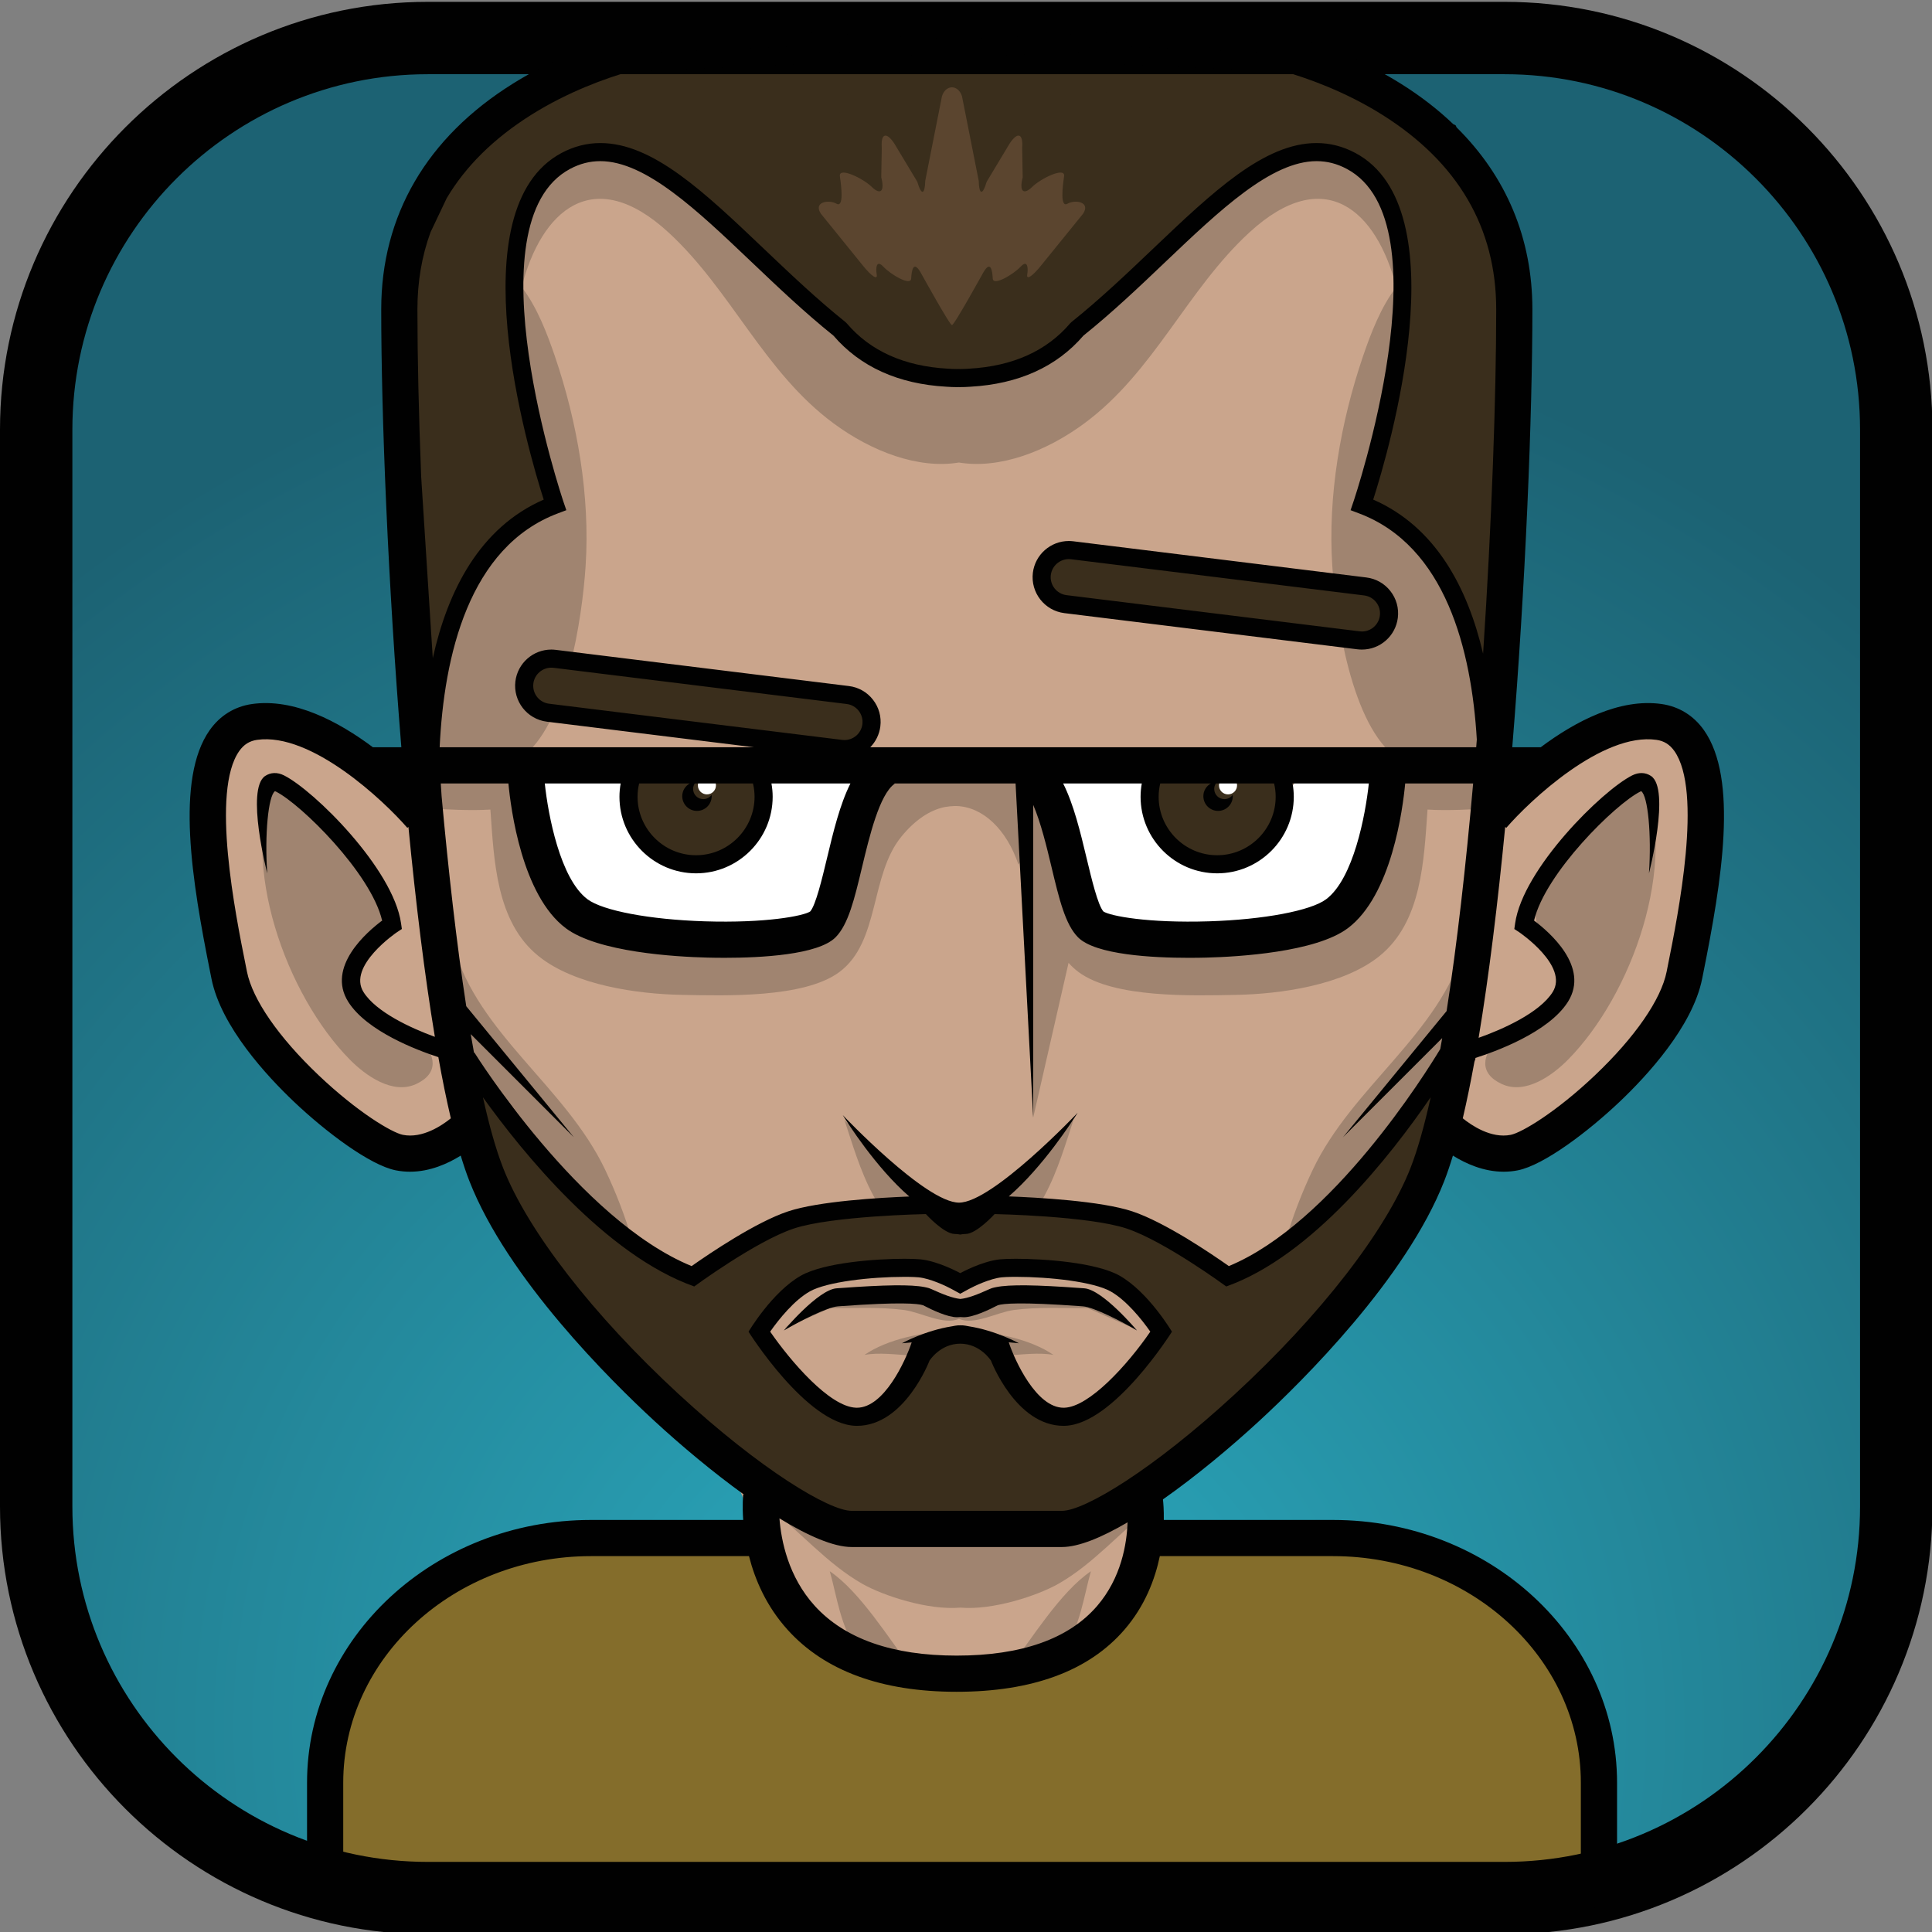 <?xml version="1.0" encoding="utf-8"?>
<!-- Generator: Adobe Illustrator 14.0.0, SVG Export Plug-In . SVG Version: 6.00 Build 43363)  -->
<!DOCTYPE svg PUBLIC "-//W3C//DTD SVG 1.1//EN" "http://www.w3.org/Graphics/SVG/1.1/DTD/svg11.dtd">
<svg version="1.1" id="Layer_1" xmlns="http://www.w3.org/2000/svg" xmlns:xlink="http://www.w3.org/1999/xlink" x="0px" y="0px"
	 width="800px" height="800px" viewBox="0 0 800 800" enable-background="new 0 0 800 800" xml:space="preserve">
<rect x="0" y="0" width="800" height="800" fill="#808080" stroke="none"/>
<g>
	<g>
		<radialGradient id="SVGID_1_" cx="393.114" cy="715.519" r="600.884" gradientUnits="userSpaceOnUse">
			<stop  offset="0" style="stop-color:#2BACC1"/>
			<stop  offset="1" style="stop-color:#1C6273"/>
		</radialGradient>
		<polygon fill="url(#SVGID_1_)" points="196.821,20.221 135.382,15.727 64.951,57.682 21.495,122.122 12.505,194.046 
			12.505,654.076 34.982,708.021 87.429,761.97 145.868,787.446 207.309,785.948 661.351,785.948 704.807,764.967 751.26,720.012 
			781.226,669.064 784.212,606.125 782.719,150.59 757.248,89.154 706.3,44.194 646.357,18.723 		"/>
		<path fill="#CAA58C" d="M689.846,303.687c-22.666-14.001-40.683,7.004-59.233,14.933c-3.484,1.485-7.556,7.275-10.06,10.104
			c-0.625-5.8-1.928-10.98-3.749-15.645c6.486-66.037,21.284-136.875,7.497-201.138C609.953,45.018,542.54,7.213,476.784,9.903
			c-39.411,1.609-79.026,10.308-118.446,15.624c-5.93-4.58-12.738-8.122-20.547-10.375c-60.515-17.49-134.127,21.297-159.617,75.104
			c-3.547,7.486-6.676,15.21-9.829,22.872l-2.997,29.969c-6.17,28.105-0.235,66.481,1.488,94.396
			c1.567,25.49,15.544,73.022,6.004,94.557c-27.419-20.24-85.758-62.132-90.666,3.108c-2.991,39.75,17.606,91.711,47.006,117.632
			c20.31,17.916,38.548,24.683,65.878,21.734c25.945,53.647,76.53,80.902,105.313,130.31c13.297,22.835,18.591,60.674,43.438,74.709
			c7.576,4.272,14.676,5.597,21.212,4.78c40.634,7.254,81.316,8.35,100.895-34.873c9.884-21.855,16.116-38.009,35.154-53.982
			c17.905-15.009,39.21-24.867,52.694-44.71c3.437-5.052,6.015-10.647,8.286-16.455c1.191-1.286,2.457-2.711,3.78-4.32
			c8.735-10.546,9.815-27.372,15.852-39.581c0.423-0.519,0.836-1.069,1.291-1.577c3.119-3.483,6.312-6.067,9.604-8.021l-3.643,0.085
			c11.319-9.09,32.847-6.682,46.077-10.965c39.861-12.907,62.796-61.833,68.43-100.532
			C706.385,349.245,710.366,316.354,689.846,303.687z"/>
		<g>
			<path fill="#A08470" d="M148.112,414.517c-4.998-9.244,2.722-16.873,6.838-24.698c11.706-22.266-7.791-38.395-21.818-54.916
				l-8.993-4.495c-3.039-3.346-6.552-6.692-10.485-8.315c-14.737,35.687,4.823,89.951,31.231,116.698
				c6.435,6.512,17.638,14.592,27.39,10.097c9.599-4.427,8.172-12.023,1.721-18.525
				C167.183,423.501,152.973,423.512,148.112,414.517z"/>
			<path fill="#A08470" d="M397.077,511.79c1.933,3.728,5.846,3.462,10.595,3.028c23.035-2.102,30.93-33.492,36.832-51.049
				l-17.238,17.985c-6.088,8.466-20.701,19.245-30.188,24.963c-9.482-5.718-24.094-16.497-30.18-24.963l-17.233-17.985
				c5.898,17.557,13.794,48.947,36.833,51.049C391.248,515.252,395.147,515.518,397.077,511.79z"/>
			<path fill="#A08470" d="M187.826,391.846l-1.496,13.488c2.604,11.4,2.785,22.09,7.862,32.917
				c6.915,14.739,17.726,28.474,28.568,40.513c10.036,11.15,25.617,28.018,38.961,34.529c-2.941-9.847-6.785-19.784-11.192-29.033
				C234.146,449.931,197.957,428.064,187.826,391.846z"/>
			<path fill="#A08470" d="M680.506,322.093c-3.934,1.623-7.443,4.969-10.482,8.315l-8.99,4.495
				c-14.03,16.521-33.529,32.65-21.818,54.916c4.119,7.825,11.833,15.454,6.825,24.698c-4.845,8.995-19.061,8.984-25.868,15.846
				c-6.454,6.502-7.879,14.099,1.72,18.525c9.758,4.495,20.955-3.585,27.383-10.097
				C675.688,412.044,695.245,357.779,680.506,322.093z"/>
			<path fill="#A08470" d="M612.463,318.681c5.739-4.151,7.946-11.396,8.105-19.322c0.498-24.735-4.992-50.799-14.48-73.11
				c-14.554-34.183-7.401-75.741-23.496-109.308l3.511-15.806c-1.604-5.334-3.203-10.689-5.067-15.949
				c-7.799-22.091-18.826-37.643-42.916-42.496c-36.081-7.264-78.647,1.355-113.066,12.339c-8.99,2.87-18.705,6.433-27.976,10.994
				c-9.262-4.561-18.98-8.124-27.97-10.994C334.691,44.046,292.13,35.427,256.046,42.69c-24.084,4.853-35.123,20.405-42.921,42.496
				c-1.858,5.26-3.455,10.615-5.066,15.949l3.51,15.806c-16.095,33.566-8.94,75.125-23.489,109.308
				c-9.498,22.311-14.991,48.375-14.485,73.11c0.164,7.925,2.369,15.171,8.098,19.322c-4.299,0.307-6.822,1.933-5.853,10.229
				l3.746,5.993c3.915,0.122,14.628,0.895,23.475,0.323c1.52,21.093,2.327,46.521,19.96,60.705
				c15.025,12.085,41.007,15.706,59.623,16.034c17.553,0.312,50.238,1.402,64.872-9.427c16.934-12.532,12.608-40.052,25.717-56.099
				c5.718-6.999,11.777-10.898,17.662-12.198c0.013,0,0.013-0.005,0.026-0.005c0.183-0.037,0.365-0.061,0.545-0.098
				c1.239-0.209,2.504-0.334,3.767-0.376c0.169,0,0.352-0.008,0.532-0.008c0.148,0,0.28,0.008,0.426,0.008
				c10.883,0.432,20.582,9.657,25.527,24.235c0.884-1.271,1.693-2.698,2.425-4.233l3.685,109.011l14.634-64.085
				c1.229,1.395,2.615,2.69,4.193,3.849c14.628,10.829,47.32,9.739,64.855,9.427c18.626-0.328,44.61-3.949,59.641-16.034
				c17.625-14.184,18.44-39.612,19.955-60.705c8.847,0.572,19.562-0.201,23.475-0.323l3.738-5.993
				C619.293,320.613,616.768,318.988,612.463,318.681z M591.836,319.091c-16.275-4.879-34.498-4.444-51.229-2.92
				c-39.385,3.587-79.468-2.271-118.933-3.232c-6.787-0.169-15.809-1.197-24.598-1.144c-8.77-0.053-17.794,0.974-24.592,1.144
				c-39.464,0.961-79.542,6.819-118.93,3.232c-16.733-1.524-34.948-1.959-51.226,2.92c-0.458-0.053-0.916-0.103-1.376-0.151
				l14.596-5.016c19.018-13.146,25.545-58.223,26.943-79.606c1.89-28.915-3.396-59.426-12.725-86.801
				c-3.142-9.231-7.423-20.505-13.768-28.65c8.127-31.645,29.609-51.276,60.795-22.634c25.9,23.793,39.475,57.73,68.345,79.056
				c15.78,11.669,35.091,19.012,51.938,16.235c16.862,2.777,36.166-4.566,51.948-16.235c28.876-21.326,42.445-55.263,68.34-79.056
				c31.189-28.643,52.679-9.011,60.806,22.634c-6.353,8.145-10.626,19.419-13.775,28.65c-9.318,27.375-14.612,57.886-12.723,86.801
				c1.397,21.384,7.921,66.46,26.948,79.606l14.592,5.016C592.746,318.988,592.286,319.038,591.836,319.091z"/>
			<path fill="#A08470" d="M397.077,542.217c-15.203-14.999-59.045-2.875-72.141,7.725l18.734-8.249
				c10.258,0,20.844-0.551,30.721,0.752c6.856,0.9,16.492,6.459,22.686,3.643c6.197,2.816,15.83-2.742,22.692-3.643
				c9.879-1.303,20.473-0.752,30.729-0.752l18.73,8.249C456.131,539.342,412.288,527.218,397.077,542.217z"/>
			<path fill="#A08470" d="M397.077,557.375l-3.957-5.941c-10.213-0.095-25.853,3.113-35.158,9.604
				c11.886-2.171,28.238,3.812,39.115-2.573c10.886,6.385,27.234,0.402,39.131,2.573c-9.318-6.491-24.952-9.699-35.171-9.604
				L397.077,557.375z"/>
			<path fill="#A08470" d="M543.636,484.26c-4.415,9.249-8.248,19.187-11.192,29.033c13.342-6.512,28.929-23.379,38.956-34.529
				c10.854-12.039,21.665-25.773,28.579-40.513c5.072-10.827,5.247-21.517,7.857-32.917l-1.493-13.488
				C596.198,428.064,560.006,449.931,543.636,484.26z"/>
		</g>
		<g>
			<path fill="#3A2E1C" d="M623.56,106.975c-9.964-58.934-56.374-77.02-110.673-83.905c-75.074-9.503-157.519-12.505-232.603-2.123
				c-59.09,8.169-100.029,35.861-110.663,96.784c-9.996,57.234-1.456,117.874,3.722,175.22l3.995,7.986
				c-0.084-19.997,6.136-50.627,20.381-70.277c10.461-9.056,18.607-15.828,31.393-20.804
				c-12.084-34.019-26.98-89.957-11.391-124.833c21.456-48.004,71.667-2.973,93.806,18.347
				c14.819,14.269,58.765,66.696,84.215,50.175c6.184,2.314,13.038,2.944,20.751,1.043c20.468-5.048,36.298-24.555,50.121-39.165
				c20.553-21.744,71.845-75.524,101.583-38.418c25.514,31.822,1.012,95.423-5.125,130.855
				c37.511,13.204,41.217,51.44,52.822,82.685c0.593-6.467,1.196-12.937,1.795-19.407C622.606,217.77,632.57,160.326,623.56,106.975
				z"/>
			<path fill="#3A2E1C" d="M562.585,486.954c-16.339,19.022-38.136,28.748-57.339,42.773c-4.251-16.175-24.782-22.813-39.024-26.43
				c-30.21-7.65-62.622-0.857-93.538-3.802c-21.323-2.033-61.616,2.092-72.287,22.618c-0.4-0.19-0.805-0.354-1.22-0.466
				c-7.309-1.996-13.691,6.236-21.919,4.108c-6.83-1.769-12.905-9.244-17.964-13.554c-11.208-9.541-22.58-19.25-31.443-31.089
				c-9.993-13.362-20.487-33.322-34.63-42.757c-0.506,18,0.228,35.271,8.529,51.594c8.106,15.93,21.059,27.562,29.559,43.535
				c13.098,24.587,42.122,48.962,64.223,65.598c11.452,8.619,21.559,21.489,35.922,23.973c2.685,2.414,6.155,4.203,10.472,5.008
				c22.946,4.262,49.005,2.335,72.38,3.749c5.474,0.328,9.837-0.116,13.268-1.154c11.425,3.155,23.396,1.503,35.843-5.167
				c33.238-17.8,61.986-49.228,87.759-76.191c28.05-29.336,33.217-63.527,43.346-100.424
				C582.401,458.391,572.691,475.189,562.585,486.954z M428.822,583.364c-6.83-14.761-17.217-31.761-34.988-30.559
				c-21.643,1.466-20.688,27.281-40.428,33.841l-5.244-2.25c-0.521-0.095-1.014-0.137-1.517-0.201
				c-8.76-6.66-18.003-14.834-24.06-23.083c-2.094-2.838-4.214-7.825-6.499-13.326c18.684-28.446,46.207-23.184,77.531-19.642
				c16.674,1.879,32.674-6.401,49.086-4.363c18.436,2.293,24.64,19.918,40.237,26.557c0.148,0.059,0.291,0.111,0.435,0.175
				C468.763,567.646,443.933,596.182,428.822,583.364z"/>
			<path fill="#3A2E1C" d="M347.416,285.453l-123.623-11.989c-15.537,7.174-2.722,17.858,7.176,20.754
				c12.656,3.701,25.283,1.464,38.077,2.637c24.473,2.231,52.938,14.39,77.769,10.29c2.623,1.778,6.457,2.472,10.21,0.656
				c1.136-2.613,1.284-5.114,0.474-7.576C361.404,293.382,358.794,284.153,347.416,285.453z"/>
			<path fill="#3A2E1C" d="M569.049,243.439c-7.534-5.577-30.845-5.339-40.523-6.353c-14.009-1.475-28.081-2.337-42.084-4.016
				c-13.353-1.596-28.807-5.162-42.229-3.542c-11.891,1.435-21.469,17.458-4.643,19.959l113.882,15.732
				C565.597,266.565,583.979,254.502,569.049,243.439z"/>
			<path fill="#3A2E1C" d="M503.748,356.824c20.404,1.125,29.775-17.888,26.229-35.904l-51.943-1.003
				C478.261,339.111,479.553,355.481,503.748,356.824z"/>
			<path fill="#3A2E1C" d="M297.755,356.405c0.151,0.188,0.286,0.382,0.461,0.569c1.315-0.648,2.562-1.559,3.73-2.628
				c5.625-3.481,10.181-9.299,11.415-15.356c4.068-6.406,4.421-13.754-2.158-20.074l-48.949,1.001
				c-3.039,27.846,10.242,36.234,24.399,34.776c-0.146,0.625-0.244,1.281-0.249,2.017
				C290.02,358.081,293.991,357.804,297.755,356.405z"/>
		</g>
		<polygon fill="#846D2B" points="133.884,770.96 135.382,717.021 156.361,675.058 186.33,649.581 231.284,636.097 316.696,637.595 
			328.685,667.571 360.149,688.542 393.12,694.541 442.562,682.555 475.529,639.093 530.978,639.093 583.418,642.095 
			634.371,672.061 659.842,711.027 661.351,785.948 234.281,787.446 150.365,781.453 		"/>
		<g>
			<path fill="#010101" d="M623.046,800.947h-445.91C79.46,800.947,0,721.489,0,623.818V177.893C0,80.223,79.46,0.765,177.136,0.765
				h445.91c97.671,0,177.134,79.458,177.134,177.128v445.925C800.18,721.489,720.717,800.947,623.046,800.947L623.046,800.947z
				 M177.136,30.73c-81.149,0-147.167,66.019-147.167,147.163v445.925c0,81.142,66.018,147.152,147.167,147.152h445.91
				c81.147,0,147.162-66.011,147.162-147.152V177.893c0-81.144-66.015-147.163-147.162-147.163H177.136L177.136,30.73z"/>
		</g>
		<path fill="#FFFFFF" d="M288.975,325.19c0,2.07,1.675,3.749,3.748,3.749c2.067,0,3.743-1.678,3.743-3.749
			c0-2.07-1.676-3.749-3.743-3.749C290.65,321.441,288.975,323.12,288.975,325.19z"/>
		<path fill="#FFFFFF" d="M504.743,325.19c0,2.07,1.679,3.749,3.76,3.749c2.064,0,3.737-1.678,3.737-3.749
			c0-2.07-1.673-3.749-3.737-3.749C506.422,321.441,504.743,323.12,504.743,325.19z"/>
		<g>
			<path fill="#FFFFFF" d="M317.191,319.917c0.468,48.131-59.411,47.89-56.936-1.001l-46.956-0.998
				c10.266,35.861,18.035,68.396,60.462,69.216c16.87,0.32,44.361,4.453,59.448-4.447c11.348-6.687,26.027-34.31,26.017-47.474
				C359.202,313.521,333.312,319.075,317.191,319.917z"/>
			<path fill="#FFFFFF" d="M563.299,318.059c-29.262-16.577-31.512,26.872-47.289,36.185c-26.763,15.779-43.89-14.695-39.072-37.124
				c-14.645-3.762-38.479,3.571-47.861,1.797l2.002,6.997c16.974,20.767,5.729,55.469,37.071,62.859
				c19.53,4.604,62.293,1.29,80.161-8.452C565.152,371.146,585.716,330.754,563.299,318.059z"/>
		</g>
		<g>
			<path fill="#A08470" d="M343.596,650.619c2.877,10.08,4.58,23.803,11.312,31.936l13.482,5.241
				c2.782,1.62,5.845,2.679,8.916,2.838C368.385,678.996,356.242,659.175,343.596,650.619z"/>
			<path fill="#A08470" d="M418.012,690.634c3.07-0.159,6.131-1.218,8.915-2.838l13.479-5.241
				c6.734-8.133,8.435-21.855,11.314-31.936C439.072,659.175,426.927,678.996,418.012,690.634z"/>
			<path fill="#A08470" d="M397.66,636.128c-29.032-0.63-59.111-10.139-83.214-24.757l3.748,12.733
				c13.241,10.112,24.341,23.485,38.935,31.756c8.63,4.882,27.115,11.001,40.531,9.826c13.417,1.175,31.893-4.944,40.529-9.826
				c14.602-8.271,25.693-21.644,38.929-31.756l3.749-12.733C456.776,625.989,426.684,635.498,397.66,636.128z"/>
		</g>
		<g>
			<path fill="#010101" d="M440.725,253.88l121.373,14.986c0.635,0.071,1.255,0.108,1.848,0.108c7.555,0,13.945-5.649,14.866-13.151
				c0.487-3.965-0.593-7.896-3.06-11.047c-2.451-3.16-6.004-5.17-9.975-5.657l-121.368-14.986c-0.625-0.069-1.229-0.114-1.832-0.114
				c-7.561,0-13.961,5.654-14.888,13.146C426.684,245.372,432.528,252.866,440.725,253.88z M435.123,238.09
				c0.477-3.804,3.722-6.573,7.454-6.573c0.297,0,0.604,0.018,0.911,0.053l121.367,14.986c4.108,0.503,7.036,4.243,6.523,8.352
				c-0.472,3.796-3.706,6.578-7.434,6.578c-0.302,0-0.604-0.019-0.921-0.063L441.65,246.439
				C437.548,245.936,434.614,242.193,435.123,238.09z"/>
			<path fill="#010101" d="M705.548,302.315c-4.267-6.03-10.329-9.768-17.514-10.795c-17.439-2.488-35.795,7.24-50.068,17.908
				h-11.77c5.512-67.503,8.333-137.084,8.333-181.319c0-29.354-10.758-54.974-31.374-75.354l-0.424-0.879l-0.953-0.456
				c-6.358-6.083-13.596-11.682-21.712-16.759c-26.36-16.473-52.43-21.587-53.525-21.799l-1.7,8.947l-60.525-2.631l-0.084-5.863
				l-67.36,2.93l-67.36-2.93l-0.085,5.863l-61.864,2.685l-1.721-9c-1.096,0.212-27.155,5.326-53.513,21.799
				c-35.634,22.268-54.471,54.585-54.471,93.448c0,44.234,2.819,113.816,8.331,181.319h-11.77
				c-14.273-10.668-32.629-20.396-50.069-17.908c-7.184,1.027-13.236,4.765-17.506,10.795
				c-14.332,20.275-7.383,62.569,0.257,100.622l0.474,2.364c3.965,19.83,23.022,40.33,34.029,50.792
				c13.31,12.643,31.546,26.365,42.275,28.515c1.999,0.397,3.96,0.572,5.877,0.572c8.31,0,15.706-3.356,21.016-6.671
				c1.157,3.833,2.343,7.349,3.563,10.461c15.804,40.497,58.733,82.899,76.458,99.249c11.19,10.323,24.383,21.384,37.27,30.67
				l-0.323-0.037c-0.042,0.455-0.418,4.479,0,10.525h-63.029c-64.83,0-117.575,48.813-117.575,108.82v41.593
				c4.326-1.271,9.294-1.017,14.988,1.08v-42.673c0-51.736,46.021-93.837,102.586-93.837h65.43
				c2.457,9.678,7.153,20.717,16.01,30.517c15.375,17.026,38.917,25.656,69.968,25.656c31.354,0,54.717-8.641,69.451-25.673
				c8.519-9.842,12.69-20.907,14.687-30.5h71.76c56.561,0,102.579,42.101,102.579,93.837v52.573
				c4.638-0.572,9.196-1.388,13.638-2.562c0.445-0.127,0.9-0.244,1.355-0.36v-49.65c0-60.007-52.753-108.82-117.572-108.82h-70.107
				c0.058-4.108-0.196-7.137-0.354-8.519c13.754-9.662,28.055-21.574,40.046-32.64c17.721-16.35,60.652-58.752,76.456-99.249
				c1.213-3.112,2.398-6.628,3.563-10.461c5.305,3.314,12.706,6.671,21.013,6.671c1.906,0,3.876-0.175,5.872-0.572
				c10.737-2.149,28.971-15.872,42.271-28.515c11.022-10.462,30.066-30.962,34.042-50.792l0.472-2.364
				C712.918,364.885,719.88,322.591,705.548,302.315z M233.331,207.822c-0.395-1.154-38.927-115.671,2.713-137.875
				c4.063-2.171,8.161-3.219,12.532-3.219c18.739,0,40.018,20.251,62.55,41.69c10.822,10.298,22.011,20.95,33.987,30.564
				c11.105,12.91,26.855,20.029,46.754,21.146c1.602,0.117,2.952,0.169,4.251,0.169l0.728-0.013l0.778,0.013
				c1.289,0,2.636-0.053,4.177-0.164c19.973-1.122,35.729-8.241,46.82-21.156c11.977-9.609,23.179-20.256,33.99-30.559
				c22.533-21.439,43.816-41.69,62.548-41.69c4.373,0,8.481,1.048,12.537,3.219c41.646,22.204,3.112,136.722,2.71,137.875
				l-1.164,3.439l3.398,1.281c36.023,13.508,46.686,56.761,48.878,93.684c-0.085,1.069-0.17,2.139-0.254,3.203H360.348
				c2.237-2.279,3.767-5.273,4.185-8.651c0.493-3.965-0.593-7.894-3.055-11.047c-2.464-3.161-6.009-5.17-9.98-5.654l-121.376-14.986
				c-0.617-0.074-1.228-0.116-1.829-0.116c-7.558,0-13.953,5.654-14.88,13.148c-1.011,8.204,4.839,15.698,13.038,16.712
				l85.827,10.594H182.055c1.763-37.587,11.979-82.989,49.047-96.887l3.404-1.281L233.331,207.822z M597.184,429.844
				c-0.265,1.525-0.535,3.033-0.805,4.526c-5.94,9.874-44.728,72.157-87.537,89.888c-7.646-5.384-26.615-18.207-39.931-22.644
				c-13.014-4.342-39.496-5.771-51.196-6.21c14.157-12.209,26.583-31.544,28.526-34.631c0,0-35.25,37.214-49.127,37.214
				c-13.845,0-48.136-36.239-48.136-36.239c1.858,3.012,13.734,21.749,27.539,33.703c-12.143,0.467-37.55,1.938-50.204,6.163
				c-13.313,4.437-32.291,17.271-39.933,22.649c-46.493-19.081-89.504-87.707-89.941-88.416l-0.162,0.063
				c-0.458-2.51-0.908-5.072-1.353-7.692l42.699,42.699l-44.558-54.263c-3.984-25.924-7.394-55.927-10.218-87.116l-0.328-5.127
				h28.007c0.979,10.472,5.602,46.323,23.75,59.94c13.305,9.974,45.428,11.838,58.622,12.171c2.006,0.051,4.442,0.09,7.166,0.09
				c15.025,0,38.646-1.22,45.895-8.458c5.318-5.329,7.833-15.836,11.009-29.141c3.039-12.688,7.192-30.066,13.472-34.461
				l-0.101-0.143h50.186l7.301,138.362V333.288c3.177,7.349,5.622,17.511,7.581,25.728c3.177,13.305,5.697,23.812,11.013,29.141
				c7.253,7.237,30.871,8.458,45.902,8.458c2.721,0,5.156-0.04,7.163-0.09c13.193-0.333,45.314-2.197,58.625-12.171
				c18.154-13.617,22.766-49.468,23.75-59.94h28.135c-2.986,33.833-6.64,66.471-10.991,94.25l-42.906,52.256L597.184,429.844z
				 M511.425,577.207c-34.074,31.438-62.378,48.401-71.717,48.401h-24.116h-38.8h-24.113c-9.339,0-37.648-16.964-71.728-48.401
				c-35.319-32.581-62.481-67.604-72.657-93.684c-2.954-7.565-5.726-17.467-8.32-29.146c16.32,22.733,50.736,65.349,87.495,78.319
				c0,0,25.479-18.736,41.216-23.979c15.73-5.241,54.696-5.992,54.696-5.992s7.489,8.232,11.984,8.237
				c0.754,0,1.506,0.096,2.248,0.233c0.741-0.138,1.496-0.233,2.25-0.233c4.489-0.005,11.986-8.237,11.986-8.237
				s38.961,0.751,54.69,5.992c15.735,5.242,41.223,23.979,41.223,23.979c35.557-12.548,68.186-54.288,84.656-78.361
				c-2.594,11.7-5.368,21.611-8.317,29.188C573.92,509.604,546.754,544.626,511.425,577.207z M288.223,361.628
				c17.487,0,31.721-14.231,31.721-31.718c0-1.877-0.183-3.711-0.506-5.498h32.711c-4.399,8.754-7.1,20.052-9.75,31.117
				c-1.957,8.177-4.622,19.33-6.925,21.905c-2.854,1.846-18.318,4.866-43.734,4.061c-22.657-0.709-42.135-4.386-48.473-9.135
				c-11.327-8.495-16.283-34.848-17.681-47.948h31.422c-0.32,1.787-0.506,3.621-0.506,5.498
				C256.504,347.397,270.738,361.628,288.223,361.628z M288.599,335.776c3.37,0,6.099-2.727,6.099-6.097
				c0-0.183-0.037-0.36-0.053-0.535c-0.768,1.062-2.012,1.76-3.423,1.76c-2.332,0-4.222-1.888-4.222-4.222
				c0-0.842,0.262-1.615,0.688-2.271h24.105c0.418,1.771,0.654,3.603,0.654,5.498c0,13.357-10.861,24.224-24.224,24.224
				c-13.353,0-24.225-10.867-24.225-24.224c0-1.896,0.241-3.728,0.657-5.498h20.958c-1.845,1.045-3.11,2.996-3.11,5.268
				C282.502,333.05,285.236,335.776,288.599,335.776z M348.748,306.379l-121.378-14.985c-4.106-0.503-7.025-4.246-6.518-8.352
				c0.466-3.801,3.711-6.57,7.441-6.57c0.302,0,0.606,0.019,0.914,0.053l121.375,14.985c4.106,0.503,7.021,4.244,6.518,8.352
				c-0.469,3.796-3.701,6.578-7.428,6.578C349.367,306.44,349.058,306.422,348.748,306.379z M504.002,361.628
				c17.487,0,31.725-14.231,31.725-31.718c0-1.877-0.181-3.711-0.509-5.498h31.586c-1.402,13.101-6.358,39.453-17.683,47.948
				c-6.338,4.749-25.826,8.426-48.465,9.135c-25.429,0.805-40.894-2.215-43.747-4.061c-2.309-2.575-4.972-13.728-6.925-21.905
				c-2.653-11.065-5.358-22.363-9.758-31.117h32.561c-0.318,1.787-0.498,3.621-0.498,5.498
				C472.289,347.397,486.515,361.628,504.002,361.628z M504.384,335.776c3.367,0,6.088-2.727,6.088-6.097
				c0-0.183-0.036-0.36-0.053-0.535c-0.762,1.062-2.001,1.76-3.42,1.76c-2.34,0-4.22-1.888-4.22-4.222
				c0-0.842,0.254-1.615,0.693-2.271h24.101c0.413,1.771,0.656,3.603,0.656,5.498c0,13.357-10.875,24.224-24.228,24.224
				c-13.357,0-24.231-10.867-24.231-24.224c0-1.896,0.243-3.728,0.656-5.498h20.971c-1.853,1.045-3.113,2.996-3.113,5.268
				C498.284,333.05,501.017,335.776,504.384,335.776z M336.812,26.352l0.08-5.217l59.811,2.6l0.169,0.005l59.99-2.604l0.074,5.217
				l74.82,3.253c9.206,2.645,25.068,8.14,40.729,17.993c31.221,19.658,47.062,46.741,47.062,80.511
				c0,35.785-1.832,88.252-5.433,142.564c-6.363-27.202-19.567-52.472-45.499-63.8c6.448-20.132,35.97-120.42-7.392-143.535
				c-5.104-2.724-10.504-4.108-16.062-4.108c-21.729,0-43.038,20.28-67.71,43.763c-10.784,10.266-21.95,20.889-33.783,30.36
				l-0.509,0.498c-9.736,11.46-23.793,17.784-41.828,18.806c-1.421,0.101-2.599,0.146-3.706,0.146l-0.778-0.008l-0.728,0.008
				c-1.106,0-2.285-0.045-3.767-0.151c-17.979-1.017-32.028-7.34-41.756-18.8l-0.519-0.498
				c-11.83-9.472-22.996-20.095-33.789-30.363c-24.669-23.48-45.977-43.76-67.712-43.76c-5.551,0-10.957,1.384-16.058,4.108
				c-43.353,23.115-13.829,123.403-7.383,143.535c-26.527,11.584-39.737,37.744-45.934,65.647l-4.805-75.135
				c-1.033-26.339-1.554-50.183-1.554-69.277c0-11.425,1.821-22.088,5.43-31.954l6.695-14.091
				c7.859-13.244,19.515-24.762,34.932-34.466c15.525-9.773,31.25-15.253,40.497-17.924L336.812,26.352z M166.817,469.912
				c-4.55-0.911-18.787-9.382-34.893-24.683c-16.542-15.714-27.351-31.343-29.659-42.866l-0.474-2.377
				c-4.344-21.641-14.52-72.324-2.713-89.02c1.909-2.697,4.257-4.164,7.391-4.611c22.43-3.185,52.504,25.217,62.204,36.443
				l0.447-0.389c3.044,31.464,6.697,61.414,10.946,86.926c-9.935-3.605-24.32-10.261-29.532-18.515
				c-6.806-10.782,13.667-24.701,13.874-24.833l1.991-1.308l-0.336-2.356c-3.232-22.615-36.073-55.056-48.48-61.259
				c-2.734-1.366-5.501-1.275-7.793,0.252c-8.137,5.421,0.858,40.298,0.858,40.298c-1.099-15.968,0.429-32.015,3.203-34
				c0.08,0.016,0.201,0.061,0.381,0.15c10.363,5.184,39.385,33.778,43.996,53.42c-6.166,4.606-23.179,19.147-14.027,33.644
				c7.732,12.24,28.637,20.087,37.309,22.914c1.641,9.17,3.362,17.662,5.17,25.328C183.116,465.957,174.96,471.542,166.817,469.912z
				 M454.235,665.062c-11.759,13.597-31.306,20.489-58.116,20.489c-26.551,0-46.315-6.936-58.744-20.6
				c-10.975-12.077-13.921-27.061-14.625-36.229c11.729,7.189,22.376,11.87,29.929,11.87h24.113h38.8h24.116
				c6.956,0,16.545-3.982,27.196-10.229C466.603,639.13,464.353,653.355,454.235,665.062z M690.586,399.986l-0.471,2.377
				c-2.303,11.523-13.104,27.152-29.653,42.866c-16.105,15.301-30.348,23.771-34.891,24.683c-8.147,1.63-16.301-3.955-19.864-6.841
				c1.679-7.126,3.282-15.005,4.828-23.443l0.472-1.366l-0.206-0.074c0-0.031,0-0.053,0.01-0.084
				c7.836-2.463,30.348-10.468,38.438-23.274c9.148-14.496-7.867-29.037-14.03-33.644c4.617-19.642,33.63-48.236,44.002-53.42
				c0.169-0.09,0.302-0.135,0.376-0.15c2.784,1.985,4.299,18.032,3.208,34c0,0,8.99-34.876,0.847-40.298
				c-2.281-1.527-5.051-1.618-7.782-0.252c-12.405,6.203-45.256,38.644-48.486,61.259l-0.339,2.356l1.991,1.308
				c0.206,0.132,20.69,14.051,13.871,24.833c-5.4,8.571-20.712,15.417-30.644,18.917c4.272-25.596,7.941-55.7,11.002-87.328
				l0.449,0.389c9.694-11.227,39.777-39.628,62.204-36.443c3.129,0.447,5.475,1.914,7.391,4.611
				C705.104,327.663,694.938,378.346,690.586,399.986z"/>
			<path fill="#010101" d="M448.983,533.465l-1.355-0.095c-18.784-1.377-29.521-1.52-35.097-0.413c0,0-1.773,0.317-2.552,0.725
				c-0.084,0.037-0.195,0.069-0.28,0.111c-4.919,2.234-8.746,3.728-12.013,4.077c-3.256-0.35-7.097-1.843-12.007-4.077
				c-0.082-0.042-0.183-0.074-0.268-0.111c-0.778-0.407-2.552-0.725-2.552-0.725c-5.583-1.106-16.32-0.964-35.104,0.413
				l-1.353,0.095c-7.647,0.546-21.812,17.456-21.812,17.456c6.276-3.69,17.89-9.663,22.347-9.985l1.366-0.101
				c24.455-1.779,31.774-1.06,33.918-0.36c3.796,1.98,10.155,4.967,14.043,4.967c0.474,0,0.948-0.043,1.421-0.074
				c0.474,0.031,0.958,0.074,1.422,0.074c3.886,0,10.263-2.986,14.054-4.967c2.149-0.699,9.466-1.419,33.921,0.36l1.371,0.101
				c4.447,0.322,16.073,6.295,22.342,9.985C470.796,550.921,456.629,534.011,448.983,533.465z"/>
			<path fill="#010101" d="M463.554,528.202c-9.668-5.432-31.025-6.967-42.863-6.967c-2.838,0-5.136,0.085-6.592,0.228
				c-7.497,0.746-16.486,5.713-16.486,5.713s-8.987-4.967-16.479-5.713c-1.451-0.143-3.746-0.228-6.594-0.228
				c-11.841,0-33.195,1.535-42.86,6.967c-11.984,6.756-21.726,23.231-21.726,23.231s23.973,38.215,44.206,38.957
				c0.225,0.01,0.445,0.021,0.665,0.021c19.793,0,30.053-26.979,30.053-26.979s4.408-7.042,12.736-7.042
				c8.339,0,12.743,7.042,12.743,7.042s10.25,26.979,30.051,26.979c0.223,0,0.445-0.011,0.662-0.021
				c20.24-0.742,44.202-38.957,44.202-38.957S475.529,534.958,463.554,528.202z M440.798,582.904c-0.132,0.01-0.265,0.01-0.392,0.01
				c-11.256,0-20.14-19.393-22.702-27.086c2.589,0.223,4.172,0.393,4.215,0.397c0,0-9.52-5.289-20.808-7.042
				c0,0-2.284-0.497-3.425-0.396c-1.13-0.101-3.415,0.396-3.415,0.396c-11.28,1.753-20.81,7.042-20.81,7.042
				c0.048-0.005,1.57-0.175,4.05-0.387c-2.562,7.688-11.428,27.075-22.689,27.075c-0.13,0-0.257,0-0.384-0.01
				c-11.002-0.402-27.142-19.367-35.528-31.496c3.68-5.258,10.009-13.051,16.442-16.672c7.023-3.95,25.026-6.015,39.186-6.015
				c3.497,0,5.252,0.138,5.848,0.195c4.842,0.481,11.468,3.643,13.617,4.823l3.608,1.97l3.608-1.97
				c2.151-1.181,8.775-4.342,13.614-4.823c0.598-0.058,2.351-0.195,5.855-0.195c14.157,0,32.158,2.064,39.184,6.015
				c6.438,3.621,12.765,11.414,16.449,16.677C466.725,565.4,450.995,582.533,440.798,582.904z"/>
		</g>
	</g>
	<path fill="#5B452F" d="M442.026,84.347c-3.182,1.806-1.99-7.349-1.408-11.37c0.572-4.021-9.551,0.836-13.204,4.41
		c-3.658,3.571-5.432,1.79-3.939-3.947l-0.217-12.272c0.45-5.914-1.869-6.719-5.162-1.779l-9.54,15.878
		c-1.652,5.697-3.135,5.509-3.293-0.418L398.33,39.8c-1.618-4.857-6.671-4.857-8.272,0l-6.93,35.049
		c-0.165,5.927-1.647,6.115-3.291,0.418l-9.546-15.878c-3.285-4.94-5.609-4.135-5.167,1.779l-0.214,12.272
		c1.496,5.736-0.272,7.518-3.928,3.947c-3.656-3.574-13.787-8.431-13.204-4.41c0.582,4.021,1.766,13.175-1.417,11.37
		c-3.182-1.811-9.712-0.765-6.424,4.18l17.193,21.228c3.693,4.641,6.356,6.39,5.903,3.889c-0.448-2.509-0.207-6.361,2.734-3.219
		c2.938,3.145,11.364,8.217,11.539,4.889c0.177-3.328,0.887-7.656,3.881-2.539c0,0,12.492,22.639,13,21.789
		c0.524,0.85,13.014-21.789,13.014-21.789c2.997-5.117,3.706-0.789,3.876,2.539c0.18,3.328,8.608-1.745,11.552-4.889
		c2.938-3.143,3.166,0.709,2.732,3.219c-0.45,2.501,2.196,0.752,5.887-3.889l17.207-21.228
		C451.747,83.582,445.214,82.536,442.026,84.347z"/>
</g>
</svg>
